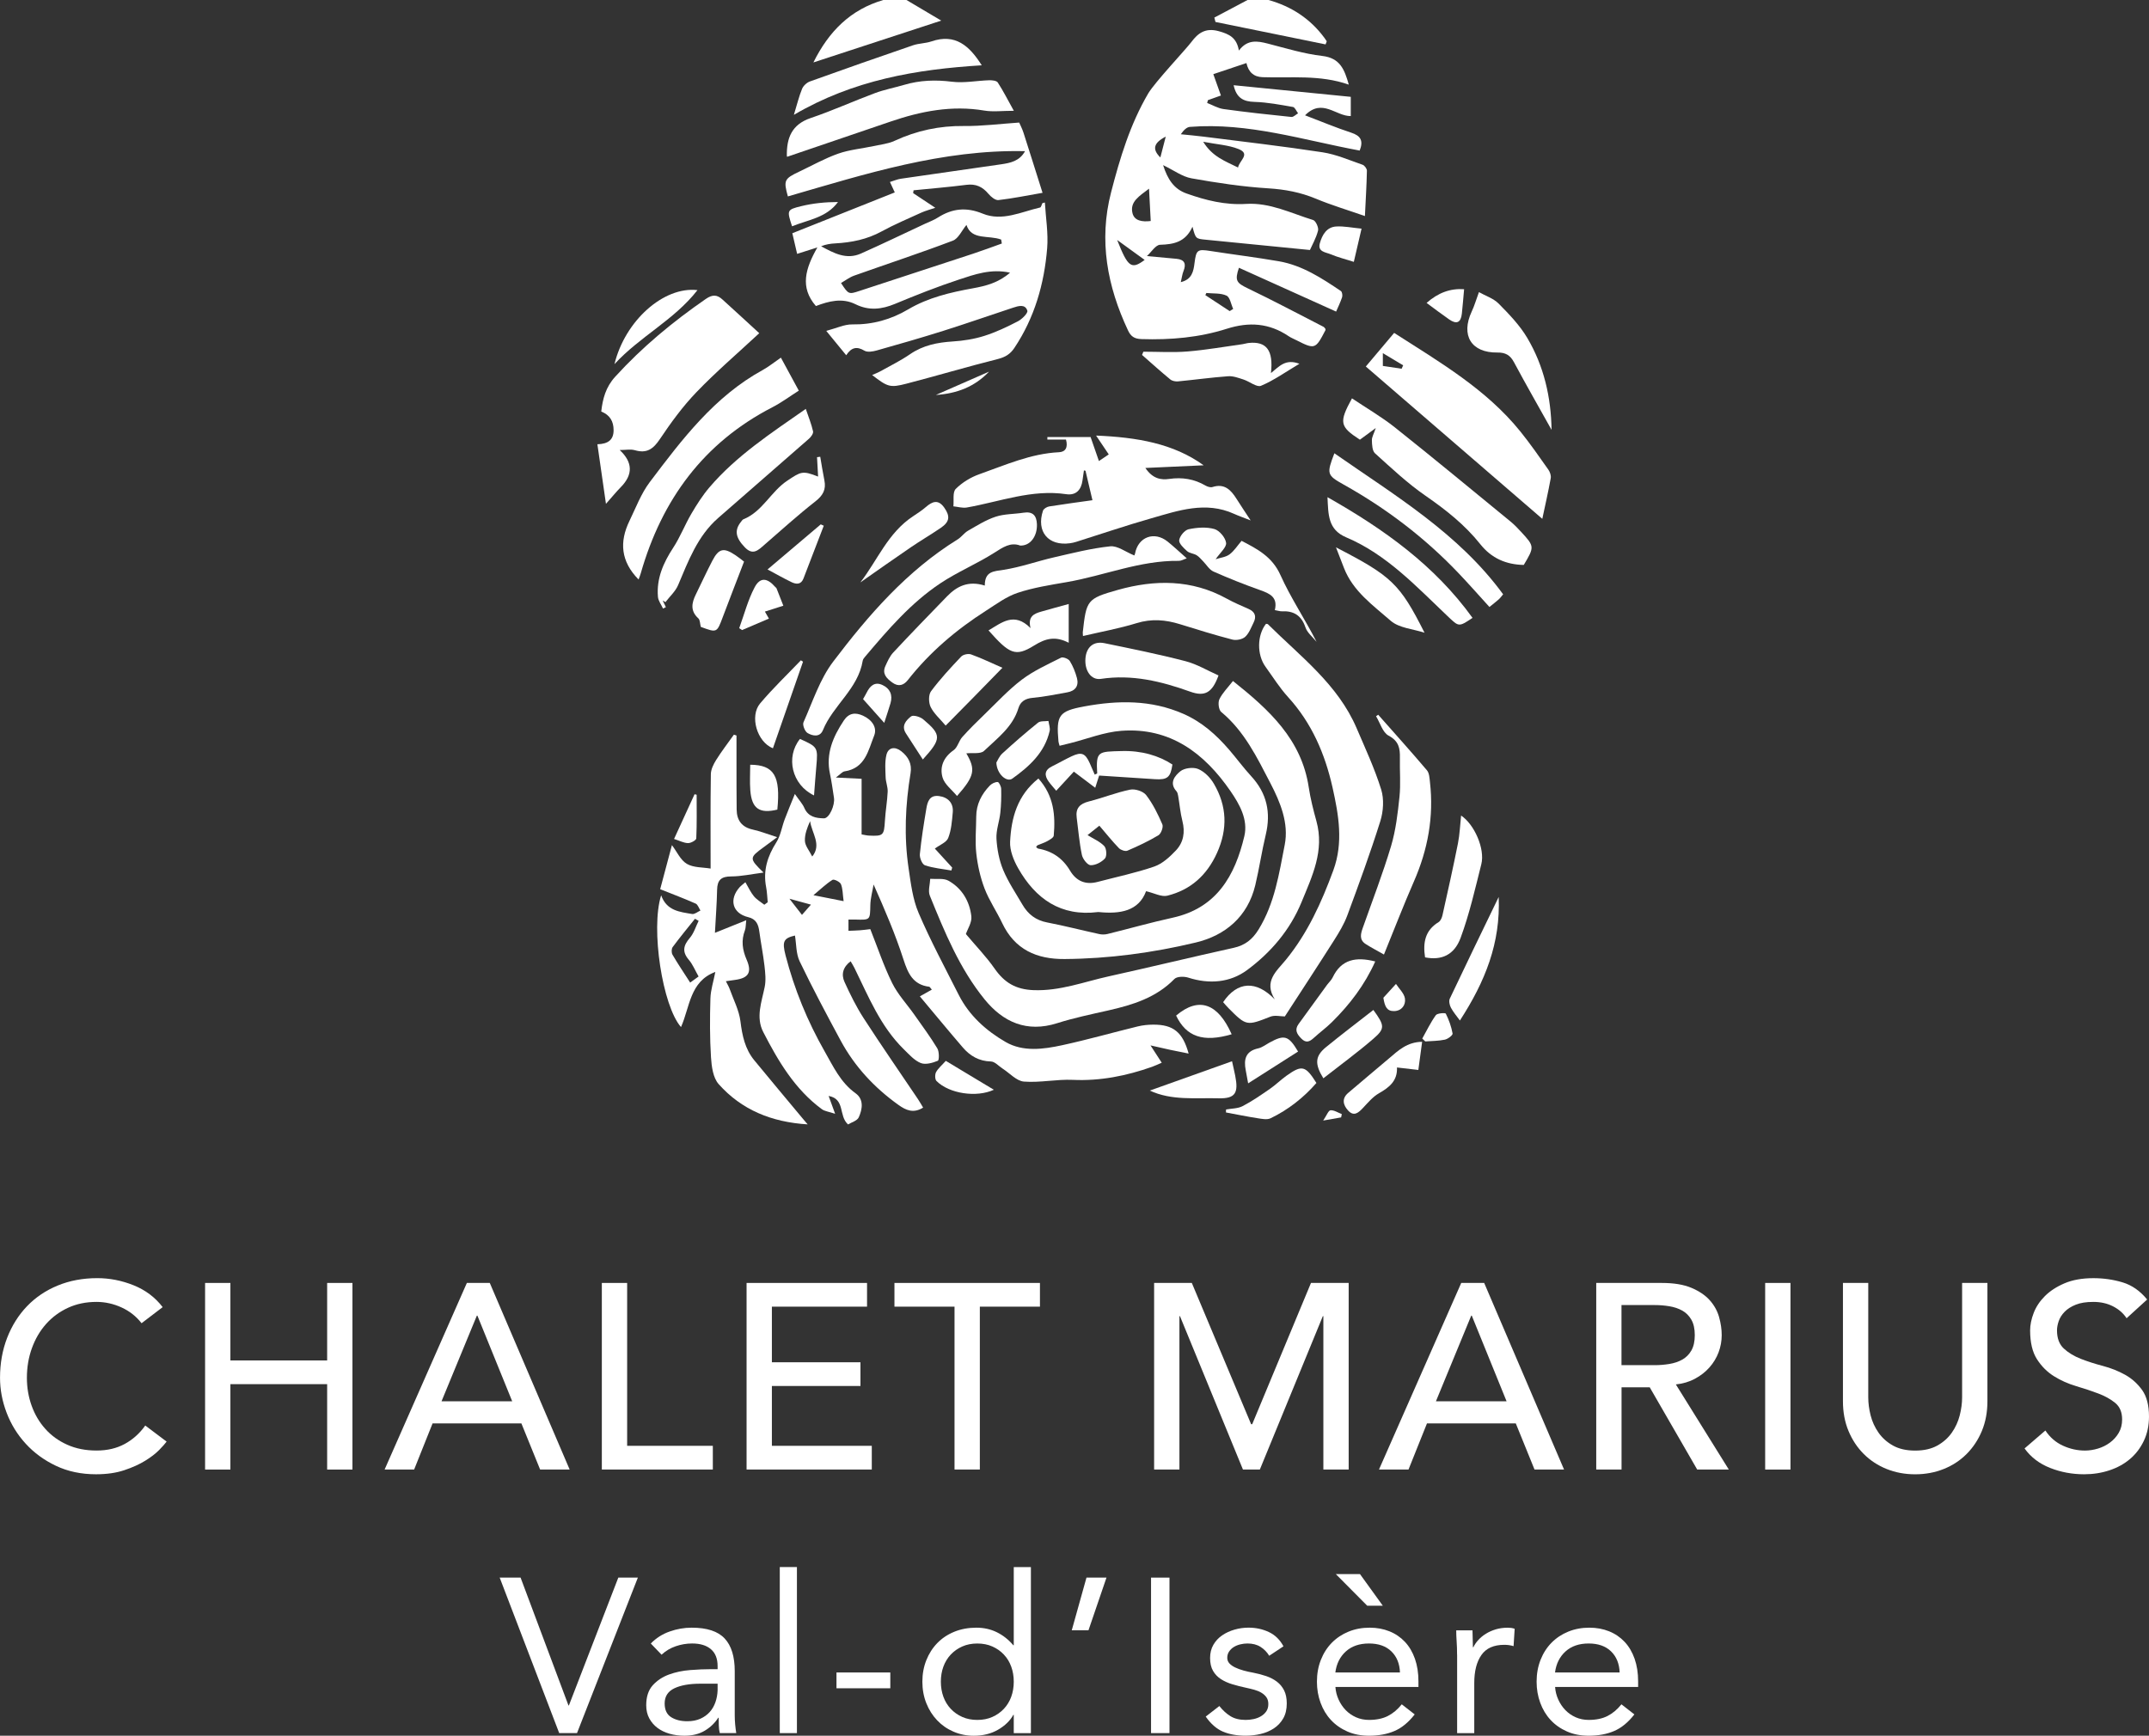 <svg xmlns="http://www.w3.org/2000/svg" viewBox="0 0 810.09 654.45"><rect x="0" y="0" width="810.09" height="654.45" fill="#333333" stroke="none"/><g fill="#fff"><path d="m53.37 498.93c-1.99-2.58-4.51-4.57-7.55-5.96-3.05-1.39-6.19-2.09-9.44-2.09-3.98 0-7.57.75-10.78 2.24s-5.96 3.53-8.25 6.11-4.06 5.61-5.32 9.09-1.89 7.2-1.89 11.18c0 3.71.6 7.22 1.79 10.53s2.91 6.23 5.17 8.74c2.25 2.52 5 4.51 8.25 5.96 3.24 1.46 6.92 2.19 11.03 2.19s7.58-.83 10.63-2.48c3.04-1.65 5.63-3.97 7.75-6.95l8.05 6.06c-.53.73-1.46 1.77-2.78 3.13-1.33 1.36-3.08 2.72-5.27 4.07-2.19 1.36-4.82 2.55-7.9 3.58s-6.64 1.54-10.68 1.54c-5.56 0-10.58-1.06-15.06-3.18-4.47-2.12-8.28-4.9-11.43-8.35-3.15-3.44-5.55-7.34-7.2-11.68s-2.48-8.73-2.48-13.17c0-5.43.9-10.45 2.68-15.06 1.79-4.6 4.29-8.58 7.5-11.93 3.21-3.34 7.07-5.95 11.58-7.8 4.5-1.85 9.47-2.78 14.91-2.78 4.64 0 9.19.89 13.66 2.68s8.13 4.54 10.98 8.25l-7.95 6.06z"></path><path d="m77.31 483.73h9.54v29.22h36.47v-29.22h9.54v70.36h-9.54v-32.2h-36.47v32.2h-9.54z"></path><path d="m175.99 483.73h8.64l30.11 70.36h-11.13l-7.06-17.39h-33.49l-6.95 17.39h-11.13zm17.09 44.62-13.12-32.3h-.2l-13.32 32.3h26.63z"></path><path d="m226.87 483.73h9.54v61.41h32.3v8.94h-41.84v-70.36z"></path><path d="m281.43 483.73h45.41v8.94h-35.87v20.97h33.39v8.94h-33.39v22.56h37.66v8.94h-47.2v-70.36z"></path><path d="m359.83 492.67h-22.66v-8.94h54.85v8.94h-22.66v61.41h-9.54v-61.41z"></path><path d="m435.06 483.73h14.21l22.36 53.27h.4l22.16-53.27h14.21v70.36h-9.54v-57.84h-.2l-23.75 57.84h-6.36l-23.75-57.84h-.2v57.84h-9.54z"></path><path d="m550.83 483.73h8.65l30.11 70.36h-11.13l-7.06-17.39h-33.49l-6.96 17.39h-11.13zm17.09 44.62-13.12-32.3h-.2l-13.31 32.3z"></path><path d="m601.71 483.73h24.75c4.5 0 8.21.61 11.13 1.84 2.91 1.23 5.22 2.78 6.91 4.67s2.87 4.01 3.53 6.36.99 4.62.99 6.81-.4 4.42-1.19 6.51-1.94 3.98-3.43 5.66c-1.49 1.69-3.32 3.12-5.47 4.27-2.15 1.16-4.55 1.87-7.2 2.14l19.97 32.1h-11.92l-17.89-31h-10.63v31h-9.54v-70.36zm9.53 31h12.52c1.85 0 3.69-.15 5.52-.45 1.82-.3 3.45-.84 4.87-1.64 1.43-.8 2.57-1.94 3.43-3.43s1.29-3.43 1.29-5.81-.43-4.32-1.29-5.81-2-2.63-3.43-3.43c-1.42-.8-3.05-1.34-4.87-1.64s-3.66-.45-5.52-.45h-12.52z"></path><path d="m665.4 483.73h9.54v70.36h-9.54z"></path><path d="m704.26 483.73v43.13c0 2.19.3 4.46.89 6.81.6 2.35 1.59 4.52 2.98 6.51s3.21 3.61 5.46 4.87 5.03 1.89 8.35 1.89 6.09-.63 8.35-1.89c2.25-1.26 4.08-2.88 5.47-4.87s2.38-4.16 2.98-6.51.9-4.62.9-6.81v-43.13h9.54v44.62c0 4.11-.7 7.83-2.09 11.18s-3.31 6.24-5.76 8.7c-2.45 2.45-5.33 4.34-8.65 5.66-3.31 1.32-6.89 1.99-10.73 1.99s-7.42-.66-10.73-1.99-6.19-3.21-8.65-5.66c-2.45-2.45-4.37-5.35-5.76-8.7-1.39-3.34-2.09-7.07-2.09-11.18v-44.62z"></path><path d="m771.04 539.38c1.72 2.58 3.92 4.49 6.61 5.71 2.68 1.23 5.45 1.84 8.3 1.84 1.59 0 3.21-.25 4.87-.74 1.66-.5 3.16-1.24 4.52-2.24 1.36-.99 2.47-2.22 3.33-3.68s1.29-3.15 1.29-5.07c0-2.72-.86-4.78-2.58-6.21-1.72-1.42-3.86-2.62-6.41-3.58s-5.33-1.89-8.35-2.78c-3.01-.89-5.8-2.14-8.35-3.73s-4.69-3.73-6.41-6.41-2.58-6.31-2.58-10.88c0-2.05.45-4.24 1.34-6.56s2.3-4.44 4.22-6.36 4.39-3.53 7.4-4.82 6.64-1.94 10.88-1.94c3.84 0 7.52.53 11.03 1.59s6.59 3.21 9.24 6.46l-7.75 7.06c-1.19-1.85-2.88-3.34-5.07-4.47s-4.67-1.69-7.45-1.69-4.86.35-6.61 1.04c-1.76.7-3.16 1.59-4.22 2.68s-1.81 2.27-2.24 3.53-.64 2.42-.64 3.48c0 2.98.86 5.27 2.58 6.86s3.86 2.88 6.41 3.88c2.55.99 5.33 1.89 8.35 2.68 3.01.8 5.8 1.91 8.35 3.33 2.55 1.43 4.68 3.35 6.41 5.76 1.72 2.42 2.58 5.75 2.58 9.99 0 3.38-.65 6.43-1.94 9.14-1.29 2.72-3.03 5-5.22 6.86s-4.77 3.28-7.75 4.27-6.16 1.49-9.54 1.49c-4.51 0-8.78-.8-12.82-2.39s-7.26-4.04-9.64-7.35l7.85-6.76z"></path><path d="m188.37 594.83h7.87l18.05 48.2h.16l18.63-48.2h7.37l-22.94 58.63h-6.71l-22.44-58.63z"></path><path d="m245.34 619.67c1.99-2.04 4.35-3.55 7.08-4.51 2.73-.97 5.51-1.45 8.32-1.45 5.74 0 9.88 1.35 12.42 4.06s3.81 6.82 3.81 12.34v16.64c0 1.1.05 2.25.16 3.44s.25 2.28.41 3.27h-6.21c-.22-.88-.35-1.86-.37-2.94-.03-1.08-.04-2.03-.04-2.86h-.16c-1.27 1.99-2.97 3.62-5.09 4.89s-4.68 1.9-7.66 1.9c-1.99 0-3.85-.25-5.59-.74-1.74-.5-3.26-1.23-4.55-2.19s-2.33-2.17-3.11-3.6-1.16-3.09-1.16-4.97c0-3.2.83-5.71 2.48-7.54 1.66-1.82 3.71-3.17 6.17-4.06s5.11-1.44 7.95-1.66 5.45-.33 7.83-.33h2.48v-1.16c0-2.82-.84-4.94-2.53-6.38s-4.04-2.15-7.08-2.15c-2.1 0-4.15.35-6.17 1.04s-3.79 1.75-5.34 3.19l-4.06-4.22zm18.71 15.16c-4.14 0-7.42.58-9.85 1.74s-3.65 3.07-3.65 5.71c0 2.43.82 4.16 2.45 5.18s3.66 1.53 6.08 1.53c1.88 0 3.52-.32 4.93-.95s2.58-1.48 3.52-2.52c.94-1.05 1.66-2.28 2.15-3.69.5-1.41.77-2.91.83-4.51v-2.48h-6.46z"></path><path d="m293.95 590.85h6.46v62.61h-6.46z"></path><path d="m315.32 630.6h20.29v5.96h-20.29z"></path><path d="m382.15 646.59h-.17c-1.21 2.21-3.13 4.07-5.75 5.59s-5.67 2.28-9.15 2.28c-2.7 0-5.24-.51-7.62-1.53s-4.43-2.44-6.17-4.27c-1.74-1.82-3.11-3.97-4.1-6.46-.99-2.48-1.49-5.19-1.49-8.12s.5-5.63 1.49-8.11 2.37-4.64 4.14-6.46 3.9-3.24 6.42-4.27c2.51-1.02 5.29-1.53 8.32-1.53 2.81 0 5.4.58 7.74 1.74s4.4 2.79 6.17 4.89h.17v-29.48h6.46v62.61h-6.46v-6.87zm0-12.51c0-2.04-.32-3.93-.95-5.67s-1.56-3.26-2.77-4.55c-1.22-1.3-2.67-2.32-4.35-3.06-1.69-.75-3.58-1.12-5.67-1.12s-3.99.37-5.67 1.12c-1.68.74-3.13 1.77-4.35 3.06-1.21 1.3-2.14 2.82-2.77 4.55-.64 1.74-.95 3.63-.95 5.67s.32 3.93.95 5.67 1.56 3.26 2.77 4.55c1.22 1.3 2.67 2.32 4.35 3.07 1.69.75 3.57 1.12 5.67 1.12s3.99-.37 5.67-1.12 3.13-1.77 4.35-3.07c1.21-1.3 2.14-2.81 2.77-4.55s.95-3.63.95-5.67z"></path><path d="m410.3 614.7h-6.29l5.55-19.87h7.54l-6.79 19.87z"></path><path d="m433.9 594.83h6.95v58.63h-6.95z"></path><path d="m459.66 643.27c1.27 1.6 2.66 2.87 4.18 3.81s3.44 1.41 5.75 1.41c.99 0 2-.11 3.02-.33s1.94-.58 2.77-1.08 1.49-1.12 1.99-1.86c.49-.75.74-1.64.74-2.69s-.24-1.91-.71-2.57-1.09-1.23-1.86-1.7-1.66-.84-2.65-1.12-2.02-.52-3.06-.75c-1.82-.39-3.56-.83-5.22-1.32-1.66-.5-3.11-1.15-4.35-1.95s-2.24-1.83-2.98-3.11c-.75-1.27-1.12-2.9-1.12-4.88 0-1.88.41-3.53 1.24-4.97s1.93-2.62 3.31-3.56 2.92-1.66 4.64-2.15c1.71-.5 3.48-.75 5.3-.75 2.76 0 5.31.55 7.66 1.66 2.35 1.1 4.18 2.9 5.51 5.38l-5.38 3.56c-.83-1.38-1.92-2.5-3.27-3.35-1.35-.86-3-1.28-4.93-1.28-.88 0-1.78.11-2.69.33s-1.73.55-2.44.99c-.72.44-1.31 1.01-1.78 1.7s-.7 1.48-.7 2.36c0 .83.26 1.53.79 2.11s1.24 1.09 2.15 1.53 1.96.83 3.14 1.16 2.42.61 3.69.83c1.71.33 3.34.76 4.88 1.28s2.9 1.23 4.06 2.11 2.07 1.99 2.73 3.31.99 2.96.99 4.89c0 2.21-.44 4.09-1.32 5.63s-2.06 2.8-3.52 3.77c-1.47.97-3.12 1.67-4.97 2.11s-3.74.66-5.67.66c-3.31 0-6.17-.51-8.57-1.53s-4.57-2.91-6.5-5.67l5.13-3.98z"></path><path d="m533.28 646.42c-2.32 2.98-4.86 5.07-7.62 6.25-2.76 1.19-5.96 1.78-9.6 1.78-3.04 0-5.77-.54-8.2-1.61s-4.49-2.53-6.17-4.35c-1.69-1.82-2.98-3.98-3.89-6.46s-1.37-5.13-1.37-7.95c0-2.98.5-5.73 1.49-8.24s2.37-4.66 4.14-6.46c1.77-1.79 3.87-3.19 6.3-4.18s5.08-1.49 7.95-1.49c2.7 0 5.19.46 7.45 1.37s4.21 2.24 5.84 3.97c1.63 1.74 2.89 3.87 3.77 6.38s1.33 5.37 1.33 8.57v2.07h-31.3c.11 1.66.51 3.24 1.2 4.76s1.59 2.84 2.69 3.98c1.1 1.13 2.4 2.03 3.89 2.69s3.12.99 4.89.99c2.81 0 5.19-.5 7.12-1.49s3.67-2.46 5.22-4.39l4.88 3.81zm-5.55-15.82c-.11-3.31-1.19-5.96-3.23-7.95s-4.86-2.98-8.45-2.98-6.49.99-8.7 2.98-3.54 4.64-3.98 7.95h24.35zm-6.46-25.17h-5.88l-11.84-11.93h9.11z"></path><path d="m549.26 623.9c0-1.77-.05-3.42-.16-4.97s-.16-2.95-.16-4.22h6.13c0 1.05.03 2.1.08 3.15s.08 2.13.08 3.23h.17c.44-.94 1.06-1.85 1.86-2.73s1.75-1.67 2.86-2.36c1.1-.69 2.35-1.24 3.73-1.66 1.38-.41 2.87-.62 4.47-.62.44 0 .88.03 1.33.08.44.06.88.17 1.32.33l-.41 6.54c-1.1-.33-2.26-.5-3.48-.5-3.98 0-6.86 1.28-8.65 3.85-1.8 2.57-2.69 6.09-2.69 10.56v18.88h-6.46v-29.56z"></path><path d="m616.09 646.42c-2.32 2.98-4.86 5.07-7.62 6.25-2.76 1.19-5.96 1.78-9.6 1.78-3.04 0-5.77-.54-8.2-1.61s-4.49-2.53-6.17-4.35c-1.69-1.82-2.98-3.98-3.89-6.46s-1.37-5.13-1.37-7.95c0-2.98.5-5.73 1.49-8.24s2.37-4.66 4.14-6.46c1.77-1.79 3.87-3.19 6.3-4.18s5.08-1.49 7.95-1.49c2.7 0 5.19.46 7.45 1.37s4.21 2.24 5.84 3.97c1.63 1.74 2.89 3.87 3.77 6.38s1.33 5.37 1.33 8.57v2.07h-31.3c.11 1.66.51 3.24 1.2 4.76s1.59 2.84 2.69 3.98c1.1 1.13 2.4 2.03 3.89 2.69s3.12.99 4.89.99c2.81 0 5.19-.5 7.12-1.49s3.67-2.46 5.22-4.39l4.88 3.81zm-5.55-15.82c-.11-3.31-1.19-5.96-3.23-7.95s-4.86-2.98-8.45-2.98-6.49.99-8.7 2.98-3.54 4.64-3.98 7.95h24.35z"></path><path d="m341.71 0c4.26 2.53 8.51 5.05 13.1 7.77-16.29 5.33-31.92 10.45-48.19 15.77 5.81-11.72 13.99-19.94 26.36-23.54z"></path><path d="m478.2 0c8.65 2.43 15.78 7.09 21.12 14.37.29.39.54.8.81 1.2-.15.39-.29.78-.44 1.17-13.84-2.82-27.67-5.64-41.51-8.46l-.42-1.65c4.17-2.21 8.33-4.42 12.5-6.62h7.94z"></path><path d="m320.68 362.43c-2.91 2.16-3.63 4.95-2.34 7.79 2.12 4.66 4.4 9.31 7.17 13.6 6.66 10.31 13.66 20.4 20.51 30.58.72 1.07 1.34 2.2 1.96 3.22-3.62 2.26-6.42 1.05-9.32-1.03-9.06-6.49-16.48-14.44-21.77-24.25-5.32-9.87-10.6-19.77-15.45-29.87-1.38-2.87-1.23-6.48-1.77-9.73-4.27 1.01-4.92 2.17-3.54 7.51 3.3 12.72 8.23 24.77 14.74 36.19 3.26 5.72 5.99 11.71 11.64 15.77 3.21 2.31 2.58 6.02 1.21 9.07-.59 1.32-2.8 1.91-4.04 2.69-3.65-3.26-.98-9.58-7.32-10.75.79 2.16 1.39 3.82 2.45 6.73-2.38-.8-3.93-.95-5.01-1.74-10.19-7.51-16.43-18.1-22.07-29.05-2.9-5.62-.62-11.34.53-17.03.52-2.55.22-5.33-.08-7.96-.5-4.32-1.36-8.59-1.94-12.9-.36-2.69-1.16-4.74-4.2-5.46-5.96-1.42-7.38-6.72-3.15-11.38.43-.47.98-.84 2.09-1.79 1.14 1.93 1.97 3.79 3.22 5.3 1.05 1.27 2.59 2.14 3.92 3.19.43-.31.85-.63 1.28-.94-.19-1.9-.24-3.83-.6-5.7-1.2-6.23.5-11.64 3.86-16.91 1.61-2.53 2.06-5.77 3.14-8.65 1.07-2.86 2.27-5.68 3.83-9.56 1.74 2.51 2.93 3.76 3.57 5.26 1.45 3.39 4.46 3.88 7.4 3.92 2.01.03 4.21-4.98 3.77-7.76-.47-3-.86-6.03-1.5-8.99-1.65-7.61 1.15-14.01 5.21-20.12 1.89-2.85 4.34-3.16 7.24-1.83 3.49 1.6 5.39 4.54 4.21 7.49-2.25 5.63-3.36 12.33-11.15 13.5-.86.13-1.59 1.09-3.29 2.33 3.78.19 6.48.32 9.7.48v20.97c1.25.21 2 .41 2.76.44 5.45.26 5.71-.09 6.03-5.58.21-3.67.88-7.31 1.04-10.97.08-1.78-.71-3.59-.77-5.4-.09-2.82-.35-5.76.29-8.45.68-2.88 3.19-3.29 5.57-1.43 2.7 2.11 4.12 4.75 3.54 8.27-1.98 11.94-2.52 23.93-.74 35.92.84 5.67 1.54 11.6 3.76 16.79 4.51 10.53 9.96 20.67 15.14 30.92 3.95 7.81 10.36 13.53 17.68 17.76 6.56 3.79 14.2 2.75 21.34 1.2 9.54-2.07 18.94-4.75 28.42-7.07 1.91-.47 3.92-.67 5.88-.68 7.54-.04 11.12 2.84 13.34 10.91-2.44-.49-4.68-.92-6.9-1.4-2.17-.46-4.33-.97-7.47-1.68 1.62 2.5 2.77 4.27 4.23 6.53-1.4.6-2.51 1.14-3.67 1.55-9.64 3.4-19.46 5.38-29.81 4.91-6.14-.28-12.37 1.13-18.47.65-2.79-.22-5.36-3.17-8.03-4.89-1.47-.94-2.92-2.66-4.41-2.69-4.51-.11-7.88-2.11-10.63-5.32-5.42-6.3-10.7-12.72-16.16-19.23 1.48-.83 2.89-1.63 4.51-2.54-.52-.59-.73-1.05-.99-1.09-6.09-.76-7.98-4.98-9.69-10.26-3.06-9.5-7.01-18.71-11.27-28.29-.43 2.6-1.18 5.19-1.23 7.8-.12 5.59.03 5.59-5.63 5.42-.78-.02-1.55 0-2.61 0v4.24c1.56-.07 2.97-.09 4.38-.2 1.3-.1 2.58-.28 3.85-.43 2.75 6.92 5.04 13.83 8.23 20.3 2.12 4.31 5.56 7.96 8.36 11.94 2.95 4.19 6.02 8.33 8.67 12.71.75 1.24.73 4.46.2 4.68-1.99.82-4.66 1.58-6.46.85-2.43-.99-4.41-3.26-6.38-5.19-8.8-8.62-13.31-19.87-18.59-30.64-.39-.8-.88-1.56-1.43-2.5zm-2.67-22.64c-.36-2.64-.3-4.69-1.01-6.42-.37-.89-2.62-1.98-3.18-1.63-2.31 1.43-4.3 3.38-7.19 5.79 4.39.87 7.55 1.49 11.39 2.25zm-11.84-16.84c3.69-4.48-.21-8.88-.79-13.34-1.09 2.43-2.08 4.98-1.96 7.47.09 1.85 1.64 3.62 2.76 5.87zm-.47 18.14c-2.91-.8-5.02-1.37-8.11-2.22 1.97 2.53 3.22 4.15 4.72 6.08 1.13-1.29 2.03-2.31 3.39-3.86z"></path><path d="m491.96 43.48c6.3 2.4 11.77 4.7 17.39 6.54 3.55 1.16 4.68 2.99 3.2 6.75-21.22-3.93-42.04-10.66-63.98-8.93-1.19.09-2.31 1.13-3.45 2.78 2.88.3 5.78.54 8.65.91 14.93 1.9 29.89 3.61 44.77 5.89 5.16.79 10.11 2.98 15.1 4.7.74.26 1.64 1.48 1.63 2.24-.11 5.39-.44 10.77-.75 17.1-6.65-2.32-12.67-4.12-18.43-6.52-5.82-2.43-11.69-3.54-18.01-3.93-9.7-.6-19.38-2.07-28.96-3.78-3.46-.62-6.6-3.01-10.68-4.97 1.72 5.35 4.07 9 8.82 10.69 7.27 2.59 14.65 4.42 22.48 3.93 9-.56 16.97 3.53 25.26 6.08.99.3 2.15 2.85 1.85 4-.74 2.87-2.28 5.53-3.06 7.3-13.6-1.34-26.43-2.62-39.26-3.88-3.81-.37-3.81-.36-5.01-4.9-2.64 5.84-7.09 6.65-12.21 6.81-1.68.05-3.27 2.72-4.97 4.26 4.25.39 7.72.7 11.18 1.03 3.05.3 3.7 1.91 2.61 4.63-.47 1.18-.62 2.49-1.02 4.17 4.26-1.04 4.79-4.12 5.18-7.22.63-4.98 1.1-5.29 5.97-4.53 8.6 1.34 17.25 2.4 25.82 3.88 8.8 1.53 16.15 6.35 23.39 11.23.48.33.67 1.68.44 2.36-.71 2.08-1.69 4.07-2.25 5.38-12.39-5.59-24.47-11.03-36.63-16.52-1.68 4.9-.85 5.74 3.34 7.76 9.62 4.62 19.04 9.63 28.53 14.5.32.16.52.56.74.8 0 .22.05.37 0 .47-3.77 7.26-3.97 7.32-11.07 3.73-.94-.48-1.94-.88-2.81-1.47-7.32-4.93-14.87-5.48-23.35-2.78-10.37 3.3-21.2 4.24-32.15 3.88-2.73-.09-4.02-1.08-5.06-3.3-7.81-16.64-11.06-33.85-6.38-51.99 3.34-12.94 7.19-25.7 14.02-37.34 2.41-4.11 14.26-16.7 16.25-19.37 2.51-3.36 5.29-5.47 10.28-4.11 4 1.1 6.81 2.44 7.64 7.32 3.23-4.28 6.97-3.64 10.95-2.61 6.78 1.74 13.56 3.84 20.47 4.64 6.75.78 8.38 5.11 10.01 10.82-10.9-3.82-21.77-2.43-32.5-2.81-3.37-.12-5.31-1.91-6.09-5.33-4.23 1.42-8.2 2.75-12.48 4.19 1.02 2.87 1.93 5.42 2.87 8.05-1.77.63-3.34 1.19-4.91 1.75-.09.35-.18.7-.28 1.06 2.06.79 4.05 2.01 6.18 2.3 8.5 1.18 17.04 2.11 25.58 2.98.78.08 1.67-.9 2.51-1.38-.64-.83-1.17-2.25-1.93-2.39-4.8-.83-9.64-1.77-14.49-1.91-4.2-.12-6.81-1.47-7.87-6.29 14.8 1.47 29.38 2.91 44.16 4.38v7.25c-5.61.1-10.7-6.85-17.21-.31zm-38.41 9.96c3.5 5.7 8.34 7.32 13.14 9.72.5-2.67 4.87-5.11.16-6.98-3.8-1.51-8.1-1.73-13.29-2.73zm-20.41 17.7c-3.68 2.81-7.28 4.9-6.24 9.22.7 2.91 3.67 3.37 6.88 2.97-.2-3.87-.4-7.64-.64-12.19zm-12.01 19.35c4.06 10.33 5.38 11.23 10.36 7.51-3.52-2.55-6.94-5.03-10.36-7.51zm33.62 19.97c-.13.27-.26.54-.38.82 3.06 2.01 6.11 4.01 9.17 6.02.44-.27.88-.55 1.32-.82-.81-1.74-1.19-4.41-2.52-5.02-2.2-1.02-5.02-.73-7.58-.99zm-15.31-58.95c-4.69 2.4-5.13 4.81-2.03 7.86.63-2.45 1.23-4.76 2.03-7.86z"></path><path d="m393.88 76.37c.33 5.75 1.32 11.55.86 17.23-1.1 13.44-4.75 26.2-12.37 37.6-1.57 2.35-3.45 3.47-6.25 4.18-11.51 2.89-22.89 6.29-34.37 9.27-6.3 1.64-7.15 1.24-12.99-3.25 1.08-.48 1.99-.8 2.83-1.26 3.85-2.15 7.85-4.1 11.47-6.59 4.91-3.37 10.28-4.43 16.06-4.8 4-.25 8.07-.89 11.88-2.09 4.38-1.38 8.61-3.39 12.7-5.51 1.56-.81 3.86-3.1 3.57-4.01-.81-2.58-3.36-1.8-5.41-1.12-8.77 2.9-17.49 5.95-26.3 8.73-8.31 2.62-16.69 5.03-25.07 7.39-1.47.41-3.48.76-4.62.09-2.8-1.66-4.85-1.38-6.88 1.71-2.36-2.88-4.5-5.5-7.52-9.18 3.81-1 6.83-2.49 9.83-2.44 7.65.11 14.57-1.84 21.07-5.68 7.53-4.45 15.86-6.39 24.34-7.93 4.87-.88 9.69-2.09 14.04-5.9-7.2-1.58-13.35.66-19.35 2.63-8.13 2.68-16.12 5.85-24.03 9.14-5.05 2.1-9.83 2.63-14.88.13-5.03-2.49-10.06-1.17-14.92.68-6.14-7.05-3.96-14.17.55-22.1-3.24 1.04-5.32 1.7-7.63 2.43-.57-2.43-1.16-4.97-1.81-7.78 12.95-5.16 25.67-10.23 38.62-15.39-.58-1.26-1.09-2.37-1.82-3.94 1.55-.47 2.84-1.04 4.19-1.23 12.55-1.84 25.1-3.59 37.65-5.42 3.53-.51 7.03-1.2 9.08-4.96-31.19-.69-60.21 8.6-89.4 17.06-1.67-6.03-1.39-6.67 4.25-9.33 4.89-2.31 9.65-5.01 14.73-6.8 4.24-1.49 8.86-1.89 13.29-2.84 2.69-.58 5.54-.88 7.99-2.01 8.31-3.84 16.89-5.68 26.09-5.57 6.8.08 13.62-.81 20.85-1.3.42.99 1.16 2.38 1.63 3.86 2.38 7.4 4.7 14.81 7.17 22.63-5.85 1.01-11.21 2.12-16.63 2.74-1.17.13-2.83-1.24-3.76-2.35-2.23-2.67-4.75-3.86-8.31-3.4-6.62.85-13.28 1.39-19.92 2.06-.05.35-.11.71-.16 1.06 2.58 1.71 5.16 3.42 8.34 5.53-2.18.75-3.78 1.16-5.26 1.83-5.02 2.29-10.13 4.45-14.97 7.09-5.5 3.01-11.35 4.18-17.49 4.51-1.77.09-3.53.36-5.31 1.08 4.75 2.57 9.51 5.2 15.01 2.75 8.07-3.59 16.04-7.44 24.05-11.18 1.67-.78 3.44-1.42 4.99-2.41 5.4-3.43 10.69-3.99 16.86-1.46 7.34 3.02 14.5-.67 21.64-2.31.39-.09.57-1.07.85-1.63.31-.08.61-.17.92-.25zm-16.23 15.45c-.08-.5-.17-.99-.25-1.49-4.71-1.78-11.18.37-13.08-5.52-1.78 2.14-3.04 5.14-5.13 5.93-12.3 4.67-24.82 8.78-37.22 13.19-1.74.62-3.28 1.82-4.94 2.77 2.83 4.35 2.92 4.32 6.94 3 14.26-4.7 28.54-9.33 42.8-14.03 3.65-1.2 7.26-2.56 10.88-3.85z"></path><path d="m364.1 352.17c3.7 4.41 7.64 8.47 10.83 13.04 3.68 5.27 7.94 7.87 14.71 8.12 9.97.37 18.95-3.13 28.3-5.2 15.72-3.47 31.36-7.28 47.08-10.75 4.34-.96 7.1-3.16 9.44-6.96 6.05-9.84 7.71-21.02 9.84-31.93 1.58-8.11-1.66-15.99-5.4-23.18-5.04-9.69-9.81-19.63-18.55-26.87-.96-.8-1.29-3.55-.68-4.81 1.17-2.42 3.21-4.41 5.11-6.86 13.62 10.84 25.85 22 28.57 40.1.65 4.3 1.73 8.54 2.89 12.74 3.07 11.1-1.55 20.65-5.58 30.46-4.37 10.63-11.59 19.05-20.54 25.68-6.41 4.75-14.26 5.41-22.17 2.87-1.58-.51-4.28-.48-5.23.49-6.92 7.1-15.78 9.8-25.02 11.89-6.43 1.45-12.92 2.8-19.19 4.79-11.45 3.64-20.38-.38-27.39-9.02-9.41-11.6-15.05-25.36-20.61-39.06-.73-1.8.06-4.22.15-6.35 2.32.19 5.03-.32 6.87.71 5.1 2.86 7.99 7.75 8.63 13.44.26 2.3-1.44 4.82-2.05 6.65z"></path><path d="m399.42 281.2c-.23-.88-.39-1.25-.42-1.64-.89-9.89.11-11.43 9.75-13.21 12.65-2.33 25.13-2.54 37.31 2.79 7.01 3.07 12.41 7.9 17.27 13.54 2.84 3.3 5.42 6.83 8.37 10.04 5.87 6.39 7.44 13.65 5.44 22.01-1.51 6.28-2.44 12.71-3.94 18.99-2.85 11.96-11.36 19.01-22.48 21.66-16.16 3.86-32.71 6.1-49.43 6.22-10.51.08-18.77-3.56-23.5-13.55-2.09-4.41-4.92-8.51-6.65-13.04-1.61-4.22-2.62-8.77-3.12-13.27-.5-4.57-.04-9.24-.02-13.86.02-4.63 2-8.43 5.11-11.67.73-.76 1.99-1.38 2.98-1.35.49.02 1.3 1.66 1.32 2.58.07 3.01 0 6.05-.33 9.05-.35 3.27-1.63 6.55-1.45 9.76.23 3.97 1.01 8.09 2.52 11.74 1.91 4.59 4.77 8.8 7.29 13.13 2.09 3.6 5.04 5.88 9.3 6.69 6.6 1.27 13.12 2.96 19.69 4.39 1 .22 2.13.19 3.13-.06 8.17-2.01 16.27-4.32 24.48-6.12 16.63-3.64 23.51-15.89 27.03-30.74 1.48-6.25-1.83-12.07-5.24-17.02-9.86-14.3-22.74-24.07-41.13-22.71-6.47.48-12.8 3.03-19.19 4.64-1.26.32-2.51.62-4.1 1.01z"></path><path d="m269.62 366.48c-9.62 3.57-9.55 13.26-12.91 20.77-6.96-7.93-11.5-37.03-7.48-49.69 2.07 5.88 7.04 6.27 11.67 7.06.95.16 2.09-.84 3.14-1.31-.59-.89-.98-2.24-1.8-2.61-4.21-1.87-8.53-3.49-13.38-5.43 1.53-5.74 3.04-11.4 4.43-16.62 1.89 2.5 3.24 5.66 5.62 7.06 2.52 1.48 6.02 1.27 8.96 1.78 0-12.13-.09-23.86.09-35.59.03-1.81 1-3.76 2-5.36 2.06-3.29 4.44-6.37 6.69-9.54.33.11.65.21.98.32v10.48c.01 5.82-.01 11.64.06 17.45.05 4.09 1.95 6.64 6.12 7.55 2.81.62 5.52 1.7 9.15 2.86-2.06 1.53-3.55 2.66-5.07 3.76-5.5 3.99-5.54 4.25-.06 9.58-4.6.59-8.4 1.44-12.21 1.45-3.72 0-5.23 1.34-5.3 5.01-.1 5.17-.51 10.34-.82 16.26 4.56-1.84 7.84-3.17 11.8-4.76-.21 1.7-.13 2.85-.5 3.83-1.46 3.82-.95 7.35.66 11.07 2.08 4.81.67 6.93-4.4 7.61-1.03.14-2.06.29-3.43.49.57 1.17 1.12 2.05 1.46 3.01 1.43 4.02 3.52 7.98 4.03 12.13.67 5.4 1.73 10.42 5.21 14.67 6.1 7.43 12.28 14.78 18.43 22.17.39.47.79.93 1.7 2-13.71-.85-24.94-5.51-33.55-15.18-2.11-2.37-2.67-6.62-2.89-10.07-.47-7.38-.44-14.81-.22-22.21.09-3.2 1.15-6.38 1.85-10zm-6.27-19.28c-.46-.26-.92-.52-1.37-.78-2.82 3.54-5.72 7.03-8.41 10.67-.48.65-.49 2.14-.07 2.87 2.04 3.49 4.31 6.85 6.67 10.52 1.22-.89 2.12-1.54 3.17-2.3-1.31-2.29-2.2-4.56-3.7-6.31-2.6-3.05-2.02-5.41.41-8.25 1.52-1.78 2.23-4.25 3.31-6.42z"></path><path d="m484.33 383.24c-1.61 0-3.78-.57-5.47.1-8.86 3.49-9.04 3.56-15.76-3.22-.73-.73-1.38-1.53-2.03-2.26 5.36-7.91 12.46-8.31 19.48-1.04-4.3-6.83.66-10.63 4.18-14.94 8.21-10.06 13.47-21.69 17.89-33.75 3.82-10.41 2.02-20.82-.31-31.23-2.86-12.71-7.84-24.29-16.75-34.06-3.19-3.5-5.73-7.59-8.52-11.45-3.29-4.55-3.18-11.91.19-16.18.24.05.58.01.73.16 12.23 12.13 26.36 22.67 33.43 39.18 3.27 7.64 6.8 15.22 9.26 23.13 1.13 3.63.83 8.25-.33 11.95-3.75 11.96-8.08 23.75-12.43 35.51-1.23 3.31-3.11 6.43-5.01 9.42-6.14 9.67-12.42 19.24-18.54 28.67z"></path><path d="m401.85 165.74h-7.03c0-.32 0-.64 0-.96h16.29c.94 2.71 1.95 5.63 3.14 9.05 1.56-1.05 2.58-1.73 3.71-2.5-1.53-2.28-2.89-4.29-4.78-7.1 15.37.64 29.14 2.95 40.55 11.21-6.68.31-13.82.63-21.97 1 2.78 4.15 6 4.57 8.96 4.14 4.96-.71 9.43.01 13.72 2.51.75.43 1.87.78 2.62.54 4.49-1.44 6.92 1.06 9.03 4.4 1.58 2.51 3.24 4.97 5.35 8.19-2.67-1.06-4.5-1.69-6.25-2.48-10.69-4.86-20.97-1.24-31.19 1.68-9.51 2.71-18.88 5.91-28.32 8.88-.75.24-1.53.41-2.31.52-8.17 1.15-12.82-4.37-10.21-12.26.24-.73 1.47-1.47 2.34-1.61 5.64-.9 11.3-1.64 16.31-2.35-.76-3.21-1.69-7.16-2.62-11.1l-.59-.14c-.18 1.25-.38 2.51-.54 3.77-.47 3.6-2.48 5.74-6.13 5.2-13.01-1.93-25.05 2.84-37.47 5.02-1.61.28-3.37-.27-5.07-.44.24-2.25-.35-5.32.89-6.57 2.41-2.42 5.65-4.39 8.9-5.54 9.8-3.46 19.38-7.78 30.03-8.29 2.37-.11 3.46-1.73 2.63-4.76z"></path><path d="m226.65 155.16c.54-4.81 1.68-9.19 5.26-13.12 10.2-11.21 21.73-20.74 34.16-29.33 2.49-1.72 4.23-1.62 6.2.16 4.77 4.31 9.5 8.69 13.94 12.76-8.25 7.67-16.34 14.6-23.68 22.24-5.17 5.37-9.64 11.51-13.8 17.72-2.49 3.72-4.93 5.47-9.39 4.17-1.62-.47-3.5-.08-5.74-.08q7.39 6.9.45 13.96c-1.71 1.75-3.26 3.65-5.63 6.33-1.15-7.99-2.17-15.07-3.23-22.46 4.13-.12 6.11-1.73 6.11-5.31 0-3.32-1.36-5.71-4.66-7.04z"></path><path d="m391.46 293.56c5.82 6.49 6.43 13.87 5.76 21.51-.07.77-1.5 1.55-2.43 2.08-1.14.64-2.43 1.01-3.64 1.54-.21.09-.34.38-.58.68.28.21.53.55.82.6 5.26.92 9.22 3.67 11.95 8.26 2.4 4.03 5.88 5.49 10.45 4.28 7.13-1.88 14.39-3.39 21.34-5.79 3.06-1.06 5.82-3.62 8.13-6.05 2.88-3.03 3.54-6.89 2.46-11.1-.79-3.1-1.05-6.33-1.6-9.49-.11-.62-.26-1.34-.66-1.77-2.86-3.15-.52-5.88 1.46-7.49 1.55-1.26 4.87-1.66 6.74-.88 2.36.99 4.59 3.27 5.92 5.55 4.93 8.39 5.27 17.05 1.19 26.09-3.8 8.41-9.92 13.93-18.71 16.13-2.23.56-4.99-.99-8.03-1.69-2.82 7.56-9.82 8.64-17.68 7.88-.13-.01-.27-.03-.4-.02-14.05 1.77-23.58-4.94-30.17-16.56-1.68-2.97-3.17-6.67-3.01-9.96.44-8.96 2.7-17.47 10.66-23.81z"></path><path d="m581.38 195.62c-22.21-19.17-44.01-37.99-66.52-57.43 3.15-3.74 6.89-8.17 10.68-12.67 17.39 11.15 34.76 21.28 47.59 37.19 3.72 4.61 7.1 9.5 10.52 14.34.62.88 1.1 2.23.92 3.24-.96 5.26-2.15 10.47-3.18 15.33zm-60.1-62.47v4.82c2.54.38 4.81.72 7.08 1.06.19-.43.39-.86.58-1.29-2.29-1.37-4.57-2.74-7.66-4.59z"></path><path d="m371.23 220.8c-.02-5.51 3.41-5.37 7.2-5.97 6.35-1 12.49-3.21 18.78-4.66 7.06-1.62 14.13-3.43 21.3-4.18 2.76-.29 5.8 2.12 9.05 3.43-.13.29.22-.22.32-.77 1.18-6.23 7.28-8.48 12.28-4.44 2.33 1.89 4.52 3.95 7.2 6.31-1.18.39-2.09.97-2.99.95-14.63-.21-28.11 5.57-42.23 8.01-6.24 1.08-12.57 2.06-18.54 4.05-4.25 1.41-8.06 4.27-11.91 6.73-11.19 7.15-21.21 15.64-29.46 26.14-1.54 1.96-3.51 2.68-5.87.95-2.17-1.59-3.93-3.31-2.6-6.23.81-1.78 1.64-3.68 2.94-5.08 6.66-7.14 13.46-14.15 20.26-21.16 3.71-3.82 8.01-6.05 14.28-4.09z"></path><path d="m384.47 205.66c-3.56-1.29-6.42.69-9.7 2.78-6.54 4.16-13.83 7.19-20.27 11.48-11.08 7.37-19.73 17.44-28.26 27.53-.42.5-.94 1.07-1.03 1.67-1.72 10.61-11.16 16.78-15 26.18-1.15 2.8-3.91 2.19-5.79 1.09-1.01-.59-1.98-3.06-1.54-4.04 3.47-7.78 6.17-16.26 11.22-22.91 13.32-17.56 27.78-34.24 46.88-46.05 1.44-.89 2.47-2.44 3.92-3.28 3.38-1.94 6.76-4.08 10.41-5.28 3.31-1.09 7.01-.97 10.52-1.52 3.46-.54 4.92 1.04 5.05 4.32.18 4.59-2.56 8.31-6.42 8.06z"></path><path d="m240.72 218.5c-6.74-6.83-7.27-14.19-3.45-22.07 2.41-4.97 4.4-10.33 7.68-14.67 12.16-16.1 24.35-32.27 42.61-42.27 2.18-1.2 4.14-2.81 6.81-4.64 2.2 4.05 4.35 8.02 6.75 12.44-3.51 2.23-6.57 4.52-9.91 6.24-26 13.39-41.71 34.88-49.65 62.58-.21.75-.51 1.47-.84 2.4z"></path><path d="m512.63 165.78c-7.61-4.94-7.96-6.48-2.99-15.58 5.47 3.67 11.16 6.96 16.24 11 14.64 11.64 29.05 23.58 43.53 35.44 1.42 1.17 2.71 2.51 3.96 3.87 5.1 5.52 5.1 5.67 1.03 12.5-6.64-.13-12.14-2.48-16.4-7.84-5.79-7.28-12.98-12.95-20.64-18.25-6.8-4.69-12.89-10.45-19.04-16-1.05-.95-1.12-3.25-1.17-4.94-.04-1.18.72-2.38 1.46-4.59-2.57 1.89-4.3 3.16-5.97 4.39z"></path><path d="m296.71 59.12c-.04-.13-.1-.26-.1-.39-.1-6.69 1.83-11.8 8.98-14.22 8.2-2.77 16.11-6.38 24.23-9.4 3.57-1.33 7.36-2.04 11.02-3.12 5.92-1.75 11.82-1.95 17.99-1.18 4.59.58 9.36-.4 14.05-.55 1.1-.03 2.78.14 3.24.84 2.04 3.14 3.74 6.51 6.05 10.67-4.36 0-7.83.47-11.12-.08-12.25-2.07-23.89.23-35.39 4.16-12.94 4.42-25.88 8.81-38.96 13.27z"></path><path d="m521.69 359.9c-2.55-1.45-4.76-2.6-6.85-3.93-2.62-1.67-1.88-3.99-1.05-6.33 3.59-10.19 7.5-20.29 10.59-30.63 1.78-5.98 2.52-12.32 3.17-18.56.5-4.84.06-9.76.16-14.65.08-3.61-.38-6.37-4.26-8.43-2.24-1.19-3.2-4.8-4.73-7.32l.81-.56c6.15 6.96 12.36 13.86 18.37 20.94.9 1.06.97 2.93 1.14 4.46 1.5 13.03-.78 25.43-6.03 37.42-3.95 9.03-7.49 18.23-11.31 27.59z"></path><path d="m408.24 239.83c-.05-.97-.1-1.23-.07-1.49 1.35-11.98 1.53-12.63 13.15-15.9 14-3.94 27.89-4.03 41.12 3.28 2.65 1.47 5.46 2.65 8.23 3.88 2.45 1.09 3.04 2.82 1.89 5.13-.94 1.89-1.71 4.06-3.19 5.4-1.08.97-3.36 1.41-4.83 1.02-6.64-1.72-13.2-3.77-19.75-5.8-5.42-1.68-10.68-2.13-16.31-.4-6.52 2.01-13.28 3.23-20.24 4.86z"></path><path d="m249.81 226.41c.4.84.8 1.68 1.2 2.52-.36.17-.72.34-1.08.51-.66-1.46-1.78-2.88-1.91-4.39-.59-6.9 2.01-12.82 5.74-18.51 2.64-4.03 4.39-8.62 6.83-12.79 2.05-3.49 4.24-6.96 6.86-10.02 10.15-11.87 23.1-20.34 36.3-29.56 1.05 3.11 2.13 5.74 2.74 8.47.18.78-.76 2.09-1.53 2.77-11.4 10.02-22.89 19.93-34.29 29.94-7.73 6.79-11.18 16.13-15.05 25.26-1.01 2.39-3.16 4.3-4.78 6.43l-1.02-.62z"></path><path d="m364.27 284.06c3.57 6.06 3.15 8.55-3.51 16.07-1.95-2.38-4.7-4.39-5.45-6.98-1.16-3.98.37-7.64 4.15-10.28 1.51-1.05 1.96-3.49 3.28-4.97 2.63-2.95 5.46-5.73 8.3-8.47 4.65-4.48 9.05-9.3 14.17-13.18 4.46-3.37 9.71-5.73 14.75-8.27.75-.38 2.78.41 3.3 1.23 1.22 1.96 2.11 4.21 2.71 6.45.78 2.94-.62 4.85-3.62 5.38-4.35.77-8.7 1.69-13.08 2.08-2.79.25-4.6 1.39-5.35 3.86-2.16 7.15-7.99 11.37-12.98 16.15-1.3 1.24-4.34.65-6.67.92z"></path><path d="m299.26 43.3c1.25-4.09 1.95-7.05 3.1-9.82.48-1.15 1.76-2.34 2.95-2.77 12.91-4.64 25.86-9.18 38.84-13.63 2.23-.76 4.73-.71 6.96-1.47 9-3.08 14.31 1.63 18.97 9.01-24.62 1.51-48.41 5.53-70.82 18.68z"></path><path d="m503.01 170.91c22.88 15.95 46.82 30.19 63.61 53.17-.6.71-1.05 1.37-1.62 1.88-1.06.95-2.2 1.81-3.54 2.9-3.94-4.33-7.67-8.57-11.57-12.67-12.73-13.4-27.27-24.48-43.4-33.49-6.34-3.54-6.44-4.05-3.48-11.79z"></path><path d="m414.41 311.32c-1.8 1.44-3.3 2.65-4.45 3.56 2.27 1.41 4.69 2.41 6.32 4.15.86.92 1.02 3.78.25 4.64-1.28 1.41-3.59 2.61-5.42 2.55-1.17-.04-2.96-2.34-3.28-3.88-.97-4.62-1.34-9.37-1.96-14.07-.47-3.55 1.19-5.23 4.59-6.09 5.23-1.32 10.3-3.38 15.57-4.45 1.86-.38 4.92.61 6.03 2.06 2.54 3.3 4.43 7.17 6.1 11.03.44 1.02-.47 3.5-1.48 4.11-3.72 2.24-7.68 4.09-11.68 5.81-.81.35-2.5-.22-3.2-.94-2.47-2.54-4.69-5.33-7.38-8.47z"></path><path d="m480.56 230.04c1.19-4.9-1.89-6.24-5.51-7.53-5.96-2.11-11.84-4.45-17.62-7.01-1.56-.69-2.61-2.55-3.9-3.86-.8-.8-1.52-1.74-2.46-2.3-1.11-.67-2.68-.73-3.6-1.55-1.29-1.15-3.14-2.91-2.96-4.14.24-1.57 2.07-3.78 3.56-4.1 3.14-.66 6.68-.93 9.7-.08 1.91.54 4.17 3.24 4.42 5.21.21 1.67-2.23 3.67-3.94 6.17 1.82-.59 3.84-.78 5.23-1.82 1.74-1.29 2.97-3.28 4.54-5.11 6.04 3.12 11.57 6.02 14.66 12.91 3.86 8.61 9.22 16.55 13.62 25.18-1.44-1.8-3.49-3.39-4.19-5.44-1.52-4.51-4.39-6.29-8.91-6.08-.64.03-1.29-.21-2.65-.45z"></path><path d="m479.1 140.66c3.11-2.45 5.4-5.51 10.72-3.5-5.29 3.15-9.65 6.28-14.47 8.3-1.59.67-4.35-1.65-6.65-2.38-1.87-.6-3.87-1.36-5.75-1.22-6.31.46-12.58 1.34-18.88 1.94-.96.09-2.21-.15-2.92-.74-3.62-2.99-7.11-6.13-10.64-9.23.17-.41.34-.81.5-1.22 5.55 0 11.14.36 16.65-.09 6.94-.57 13.83-1.79 20.75-2.75.78-.11 1.54-.38 2.33-.46 6.64-.67 9.33 2.71 8.36 11.36z"></path><path d="m555.09 232.96c-5.28 3.54-5.14 3.4-9.43-.67-11.76-11.15-22.89-23.21-38.2-29.69-6.91-2.93-6.72-8.54-7.05-15.14 21.25 12.04 40.35 25.64 54.67 45.5z"></path><path d="m584.89 162.09c-4.74-8.49-9.58-16.93-14.17-25.5-1.44-2.69-3.21-3.71-6.24-3.67-9.88.14-13.91-6.48-9.69-15.48 1-2.12 1.65-4.41 2.71-7.29 2.46 1.38 5.47 2.34 7.44 4.33 3.94 3.99 7.96 8.16 10.78 12.93 6.25 10.55 8.97 22.3 9.16 34.68z"></path><path d="m537.19 360.97c-.85-5.54 0-10.18 5.09-13.28.76-.46 1.27-1.66 1.48-2.62 2.01-9.01 4.03-18.01 5.83-27.06.69-3.48.81-7.06 1.19-10.5 4.92 3.21 9.09 12.49 7.62 18.34-2.34 9.32-4.48 18.75-7.79 27.73-2.44 6.61-7.31 8.59-13.42 7.39z"></path><path d="m459.33 254.68c-2.34 6.48-5.11 8.1-10.64 6.12-10.93-3.92-21.95-6.61-33.71-4.83-3.66.55-6.17-3.1-5.81-7.69.33-4.27 3.02-6.63 7.18-5.77 10.2 2.1 20.43 4.16 30.51 6.78 4.36 1.13 8.37 3.57 12.48 5.39z"></path><path d="m308.39 179.69c-.15-2.68-.27-5-.4-7.31.4-.05.81-.11 1.21-.16.51 2.96.96 5.93 1.56 8.88.71 3.49-.54 5.72-3.41 7.96-6.64 5.2-12.9 10.89-19.28 16.42-2.27 1.97-4.26 4.06-7.31.87-3.46-3.6-4.04-6.42-1.36-9.7.25-.31.49-.71.82-.85 7.23-2.91 10.35-10.46 16.6-14.59 5.07-3.35 5.62-3.88 11.57-1.52z"></path><path d="m414.33 292.42c-.52 1.63-.82 2.58-1.47 4.61-2.89-2.18-5.27-3.98-8.06-6.09-1.91 2.07-4.17 4.52-6.64 7.2-1.05-1.26-2.02-2.3-2.85-3.45-1.71-2.37-1.59-4.35 1.3-5.76 2.48-1.21 4.87-2.61 7.37-3.78 3.7-1.73 5.11-1.16 6.79 2.55.66 1.45 1.27 2.92 1.9 4.36.72-.34.94-.4.93-.45-.5-8.49.39-8.18 9.23-8.43 7.43-.21 13.99 1.7 19.13 5.08-.71 4.85-1.88 5.83-6.6 5.53-6.95-.44-13.91-.9-21.04-1.37z"></path><path d="m356.48 273.59c-2.11-2.52-4.41-4.5-5.65-7-.8-1.62-.87-4.6.13-5.95 3.44-4.63 7.4-8.89 11.38-13.09.74-.78 2.67-1.18 3.71-.81 3.81 1.37 7.48 3.15 11.82 5.04-3.82 3.91-7.33 7.52-10.86 11.12-3.47 3.54-6.96 7.07-10.54 10.69z"></path><path d="m518.41 362.52c-3.98 8.87-9.62 16.24-16.3 22.84-2.15 2.13-4.62 3.93-6.86 5.98-1.55 1.42-2.9 2.07-4.69.26-1.65-1.68-2.66-3.28-1.04-5.5 3.57-4.9 7.12-9.81 10.69-14.71.7-.96 1.65-1.79 2.15-2.84 3.27-6.89 8.86-7.88 16.06-6.03z"></path><path d="m503.63 206.39c20.94 10.8 24.06 13.72 33.36 32.18-4.31-1.43-9.59-1.75-12.75-4.51-6.64-5.8-14.2-11.11-17.61-19.89-.89-2.3-1.78-4.59-3.01-7.77z"></path><path d="m280.48 211.74c-2.81 7.32-5.47 14.16-8.06 21.03-2.19 5.83-2.16 5.85-8.25 3.59-.31-1.18-.25-2.6-.93-3.22-3.07-2.79-2.52-5.77-.96-8.96 2.08-4.25 4.06-8.56 6.25-12.76 2.43-4.67 4.29-5.06 8.75-2.06 1.29.87 2.49 1.86 3.19 2.39z"></path><path d="m388.47 236.8c-1.1-4.4 1.34-5.42 4.02-6.19 3.38-.98 6.79-1.89 10.37-2.88v14.62c-4.96-2.56-8.59-1.73-13.05 1.05-7.09 4.42-9.33 3.11-17.18-5.71 4.98-2.9 9.65-7.1 15.83-.88z"></path><path d="m550.33 384.78c-1.15-1.6-2.47-3.11-3.39-4.83-.51-.97-.85-2.53-.42-3.42 5.89-12.46 11.92-24.85 18.43-38.33.73 17.42-5.1 31.87-14.62 46.58z"></path><path d="m462.16 418.33c2.1-.39 4.45-.32 6.26-1.27 3.6-1.87 6.97-4.22 10.32-6.53 2.17-1.5 4.05-3.39 6.2-4.92 5.86-4.17 7.16-3.85 11.3 2.72-4.85 5.55-10.59 10.08-17.28 13.31-1.35.65-3.33.22-4.97-.03-3.97-.62-7.9-1.43-11.85-2.16l.03-1.1z"></path><path d="m536.09 392.8c-.5 3.76-.94 7-1.43 10.62-2.66-.31-5.08-.59-8.05-.93.22 5.02-2.88 7.49-6.77 9.71-2.34 1.33-4.2 3.59-6.1 5.6-1.71 1.81-3.4 3.28-5.57.9-1.91-2.09-2.42-4.5.02-6.6 5.1-4.39 10.3-8.66 15.41-13.03 3.5-3 6.86-6.2 12.49-6.26z"></path><path d="m324.32 219.59c6.37-8.18 10.36-18.69 19.89-24.95 1.65-1.09 3.32-2.18 4.81-3.47 2.44-2.11 4.65-3 6.92.22 2.29 3.25 2.07 5.34-1.3 7.64-3.7 2.52-7.58 4.79-11.28 7.31-6.44 4.39-12.8 8.9-19.03 13.25z"></path><path d="m464.43 400.14c.42 1.93.85 3.69 1.2 5.47 1.26 6.37.16 8.67-6.26 8.5-8.71-.23-17.73.93-25.94-2.91 10.23-3.65 20.46-7.3 31-11.06z"></path><path d="m517.71 380.8c4.26 5.87 4.46 7 .03 10.83-6.05 5.23-12.54 9.96-18.89 14.94-3.35-5.46-3.12-8.39 1.05-11.79 5.78-4.72 11.74-9.23 17.81-13.98z"></path><path d="m352.41 319.97c1.99 2.17 4.26 4.66 6.53 7.15-.1.37-.21.74-.31 1.1-3.34-.6-6.79-.89-9.97-1.97-1.03-.35-2.05-2.81-1.91-4.19.57-5.77 1.5-11.52 2.46-17.25.43-2.54 1.2-5.09 4.69-4.67 3.49.43 5.56 2.66 5.26 6.11-.29 3.28-.54 6.7-1.72 9.71-.64 1.65-3.15 2.58-5.03 3.99z"></path><path d="m302.7 249.51c-3.78 10.87-7.56 21.74-11.34 32.63-6.03-2.41-8.84-12.15-4.83-16.91 4.8-5.7 10.22-10.87 15.38-16.27.27.18.53.37.8.55z"></path><path d="m231.63 137.3c3.94-16.29 18.5-29.39 31.29-27.91-8.82 11.31-21.63 17.41-31.29 27.91z"></path><path d="m375.6 287.51c.44-.7 1.07-2.35 2.24-3.42 4.37-4 8.84-7.89 13.45-11.6.9-.73 2.6-.47 3.93-.66.17 1.28.73 2.66.45 3.83-1.89 8.11-7.64 13.31-14.05 17.9-2.14 1.53-5.89-1.72-6.03-6.05z"></path><path d="m289.33 214.71c6.91-5.85 13.49-11.43 20.07-17 .38.17.76.34 1.13.51-2.55 6.63-5.1 13.27-7.65 19.9-.92 2.39-2.76 2.22-4.54 1.36-3.05-1.48-6-3.16-9.01-4.77z"></path><path d="m464.29 389.97c-10.73 3.15-17.12.95-20.94-7.05 8.56-7.26 15.77-4.62 20.94 7.05z"></path><path d="m489.32 396.49c-6.12 3.9-12.26 7.8-18.82 11.98-.38-2.1-.63-3.5-.9-4.9-.81-4.11-.1-7.24 4.7-8.29 1.48-.32 2.81-1.39 4.19-2.14 5.72-3.14 7.24-2.71 10.84 3.35z"></path><path d="m288.34 230.6c.15.26.66 1.15 1.51 2.64-3.51 1.5-6.82 2.91-10.12 4.32-.36-.23-.72-.47-1.08-.7 1.89-5.17 3.27-10.6 5.82-15.42 2.06-3.89 4.74-3.59 7.73-.17.17.2.44.36.53.58.87 2.17 1.71 4.35 2.56 6.53-2.28.73-4.56 1.45-6.94 2.21z"></path><path d="m282.8 288.34c9.07.05 11.47 4.3 10.23 16.92-6.73 1.62-9.65-.36-10.19-7.22-.25-3.22-.04-6.48-.04-9.7z"></path><path d="m301.56 278.61c6.69 2.99 6.8 3.2 6.17 10.27-.32 3.6-.57 7.2-.87 11.03-8.42-4.01-10.77-14.5-5.3-21.3z"></path><path d="m510.33 98.73c-3.34-1.07-6.14-1.76-8.75-2.87-1.84-.78-4.99-.88-4.04-4.19.89-3.12 2.54-6.09 6.23-6.28 2.95-.15 5.93.48 9.48.82-1 4.28-1.87 8.03-2.91 12.52z"></path><path d="m356.54 400c6.17 3.71 12.08 7.27 18.1 10.89-6.5 3.02-16.85 1.49-21.62-3.31-.6-.61-.63-2.45-.17-3.31.79-1.46 2.18-2.59 3.68-4.28z"></path><path d="m347.87 286.36c-2.16-3.33-4.29-6.59-6.39-9.87-1.83-2.86.14-4.96 1.98-6.39.79-.61 3.41.16 4.53 1.1 7.02 5.91 6.96 7.34-.12 15.16z"></path><path d="m551.91 109.06c-.3 3.34-.53 6.29-.85 9.23-.37 3.35-1.96 4.1-4.75 2.17s-5.49-4-8.54-6.24c4.35-3.84 8.95-5.54 14.14-5.17z"></path><path d="m298.57 85.32c-1.95-6.02-2.01-6.25 3.42-7.58 4.49-1.1 9.13-1.56 13.9-1.57-4.37 5.94-11.13 6.65-17.32 9.15z"></path><path d="m254.09 316.33c2.65-5.77 5.19-11.31 7.73-16.86.26.06.52.12.79.18 0 5.49.11 10.99-.14 16.47-.03.68-2.04 1.8-3.11 1.77-1.62-.04-3.22-.91-5.26-1.56z"></path><path d="m333.32 272.55c-3.07-3.45-5.57-6.25-7.98-8.95.61-1.1 1.01-1.76 1.36-2.46 1.25-2.51 3.02-4.22 5.95-2.86 2.87 1.33 3.94 3.76 3.03 6.88-.63 2.14-1.35 4.25-2.36 7.39z"></path><path d="m536.13 391.6c1.67-2.97 3.14-6.08 5.12-8.83.55-.76 3.57-.96 3.76-.58 1.18 2.36 2.1 4.92 2.56 7.51.11.61-1.77 2.06-2.92 2.3-2.4.51-4.91.48-7.38.67-.38-.36-.76-.73-1.14-1.09z"></path><path d="m521.47 376.21c1.59-1.74 3.17-3.48 4.76-5.22 1.19 1.83 3.09 3.55 3.38 5.5.35 2.4-1.18 4.68-4.1 4.74-2.77.06-3.52-1.8-4.03-5.02z"></path><path d="m372.82 140.13c-5.38 5.68-12.05 8.26-20.04 8.79 6.96-3.06 13.5-5.92 20.04-8.79z"></path><path d="m505.55 421.31c-1.87.33-3.74.66-6.76 1.19 1.31-1.93 1.96-3.8 2.76-3.87 1.37-.11 2.83.9 4.26 1.44-.09.41-.17.82-.26 1.24z"></path></g></svg>